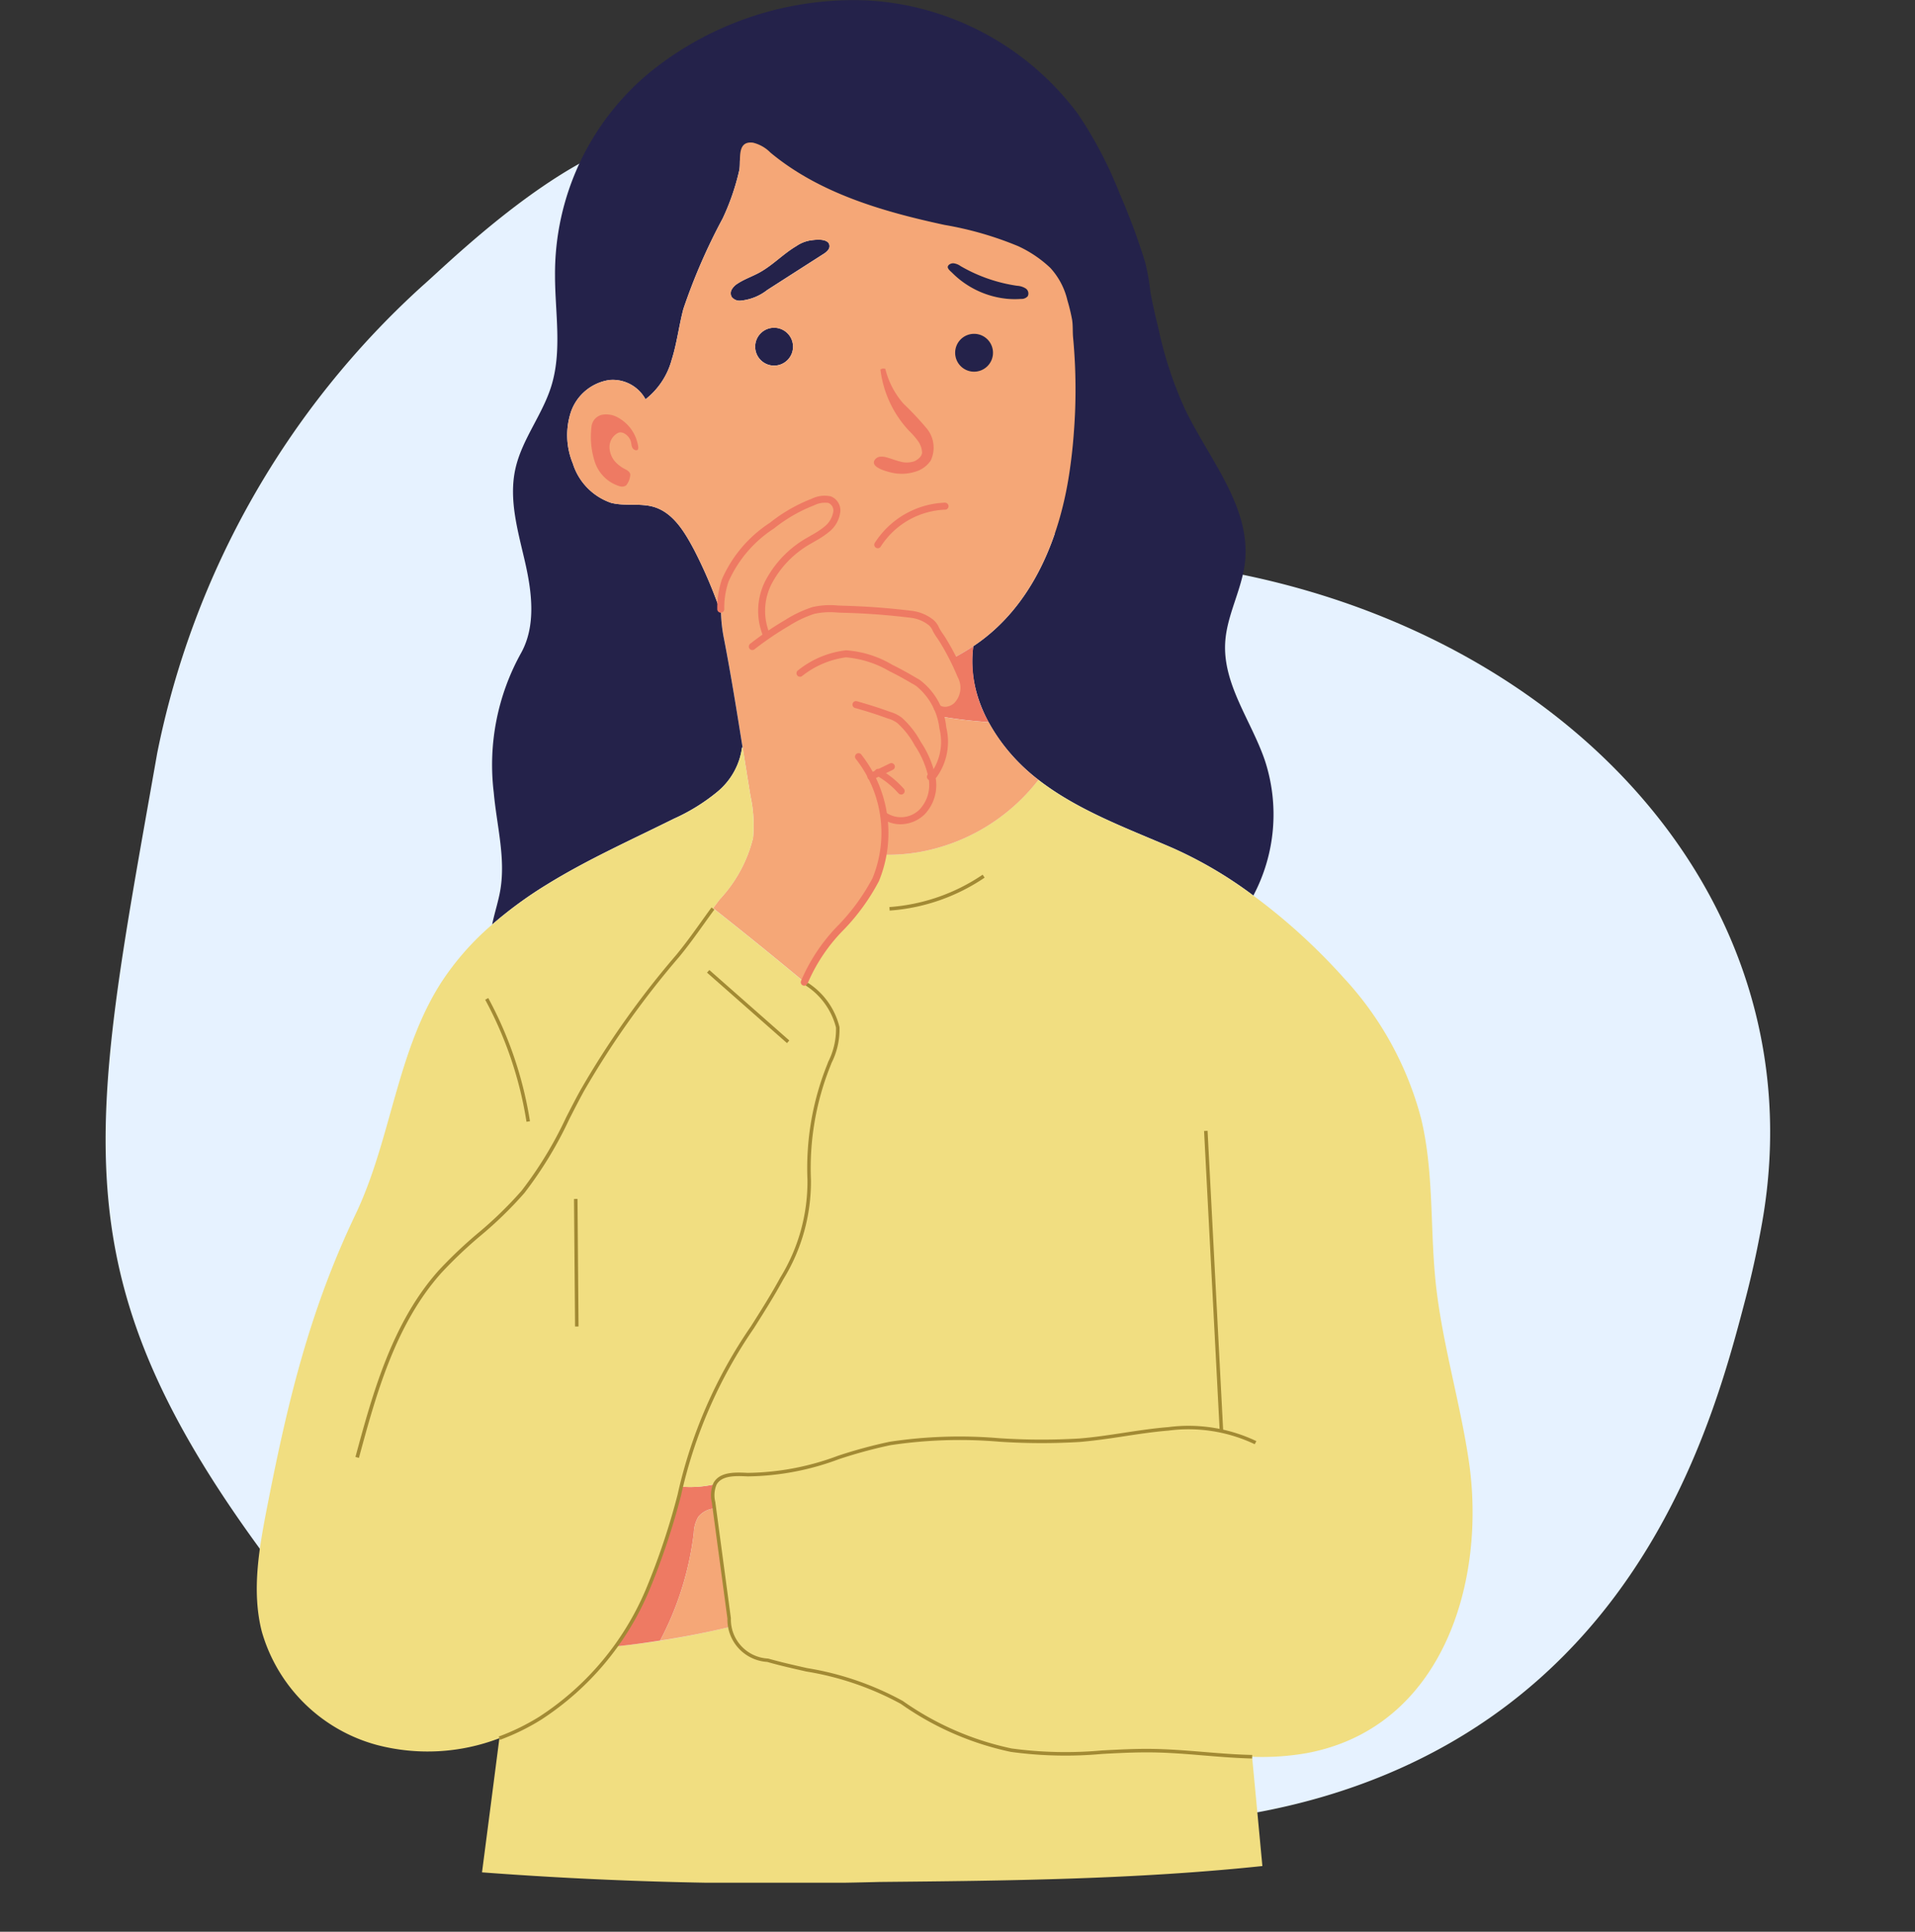 <svg xmlns="http://www.w3.org/2000/svg" xmlns:xlink="http://www.w3.org/1999/xlink" width="130.216" height="131.343" viewBox="0 0 130.216 131.343">
  <rect x="0" y="0" width="130.216" height="131.343" fill="#333333" stroke="none"/>
  <defs>
    <clipPath id="clip-path">
      <rect id="Rectángulo_1094" data-name="Rectángulo 1094" width="82.671" height="128.012" fill="none"/>
    </clipPath>
  </defs>
  <g id="Grupo_8372" data-name="Grupo 8372" transform="translate(-45.799 -5027.857)">
    <path id="Trazado_9447" data-name="Trazado 9447" d="M60.905,0C34.919.007,25.136-.625,8.25,17.484-1.843,29.548.166,50.8.157,66.411h0C.165,80.05,4.424,93.04,13.636,101.6c10.3,9.572,23.481,10.645,30.035,11.178q2.6.212,5.3.213H49c23.024-.007,38.515-21.558,37.155-47.182-3.715-15.158,17.7-18.828,22.8-36.594,1.362-6.628-11.044-15.318-13.12-17A58.331,58.331,0,0,0,61.436,0l-.513,0Z" transform="matrix(0.174, -0.985, 0.985, 0.174, 45.799, 5139.579)" fill="#e6f2ff"/>
    <g id="Grupo_5662" data-name="Grupo 5662" transform="translate(63.261 5027.857)">
      <g id="Grupo_2514" data-name="Grupo 2514" clip-path="url(#clip-path)">
        <path id="Trazado_6738" data-name="Trazado 6738" d="M232.473,152.012a1.287,1.287,0,1,1-1.287,1.287,1.287,1.287,0,0,1,1.287-1.287" transform="translate(-197.297 -129.729)" fill="#24224a"/>
        <path id="Trazado_6739" data-name="Trazado 6739" d="M156.81,763.4c.234,2.454.505,5.365.7,7.429-8.63.91-17.345,1-26.032,1.082a266.285,266.285,0,0,1-27.032-.653q.593-4.553,1.182-9.12a15.248,15.248,0,0,0,2.773-1.358,17.974,17.974,0,0,0,5.118-4.884,58,58,0,0,0,7.824-1.334,2.737,2.737,0,0,0,.424,1.11,3.705,3.705,0,0,0,2.116,1.167c2.821.81,6.652,1.249,9.111,2.864a19.794,19.794,0,0,0,7.438,3.25c3.121.548,6.323,0,9.492.029,2.3.024,4.6.367,6.89.415Z" transform="translate(-89.132 -643.952)" fill="#f1de81"/>
        <path id="Trazado_6740" data-name="Trazado 6740" d="M171.975,690.654a1.573,1.573,0,0,1,1.095-.562l-.058-.435a2.027,2.027,0,0,1,.091-1.215,7.5,7.5,0,0,1-2.259.167,52.706,52.706,0,0,1-2.325,7.024,21.929,21.929,0,0,1-2.182,3.836c1.017-.1,2.031-.241,3.041-.4a21,21,0,0,0,2.289-7.326,2.279,2.279,0,0,1,.31-1.092" transform="translate(-141.952 -587.525)" fill="#ee7a63"/>
        <path id="Trazado_6741" data-name="Trazado 6741" d="M191.777,707.169q-.5-3.735-1-7.47a1.572,1.572,0,0,0-1.095.562,2.279,2.279,0,0,0-.31,1.092,21.008,21.008,0,0,1-2.289,7.326c1.607-.248,3.2-.555,4.783-.938q-.05-.286-.086-.572" transform="translate(-159.656 -597.132)" fill="#f5a777"/>
        <path id="Trazado_6742" data-name="Trazado 6742" d="M223.257,252.968a7.838,7.838,0,0,1-.014,2.668,6.7,6.7,0,0,1-.529,1.692c-1.2,2.583-3.907,4.293-4.851,6.976q-3.074-2.559-6.214-5.032c.148-.2.3-.4.453-.6a9.4,9.4,0,0,0,2.263-4.165,9.264,9.264,0,0,0-.172-2.85c-.181-1.105-.357-2.216-.534-3.317-.4-2.478-.791-4.951-1.268-7.41a10.48,10.48,0,0,1-.2-1.725,5.936,5.936,0,0,1,.291-2.22,8.484,8.484,0,0,1,3.183-3.731,10.518,10.518,0,0,1,2.654-1.549,2,2,0,0,1,1.263-.21.794.794,0,0,1,.486.834,1.848,1.848,0,0,1-.686,1.177,7.945,7.945,0,0,1-1.172.758,6.975,6.975,0,0,0-2.8,2.883,4.268,4.268,0,0,0-.1,3.607c.448-.314.91-.61,1.382-.886a7.757,7.757,0,0,1,1.787-.843,6.847,6.847,0,0,1,2.049-.081q2.287.057,4.57.343a2.642,2.642,0,0,1,1.363.548,1.256,1.256,0,0,1,.348.486c.129.253.314.486.462.729.243.4.472.81.686,1.225q.293.586.543,1.186a1.7,1.7,0,0,1-.324,2.068,1.222,1.222,0,0,1-.629.281.926.926,0,0,1-.658-.172l-.014,0a7.628,7.628,0,0,1,.4,1.372,3.93,3.93,0,0,1-.6,3.188.253.253,0,0,1-.152.1.6.6,0,0,1,.019.09,2.68,2.68,0,0,1-.667,2.325,2.029,2.029,0,0,1-2.6.248Z" transform="translate(-180.624 -197.525)" fill="#f5a777"/>
        <path id="Trazado_6743" data-name="Trazado 6743" d="M146.327,53.018c-.057-.043-.11-.086-.167-.129-2.711-2.154-4.751-5.532-4.255-8.954l.024-.015c4.022-2.687,5.909-7.434,6.552-12.089.11-.786.2-1.572.253-2.363a37.859,37.859,0,0,0-.048-6.533c-.038-.415,0-.848-.076-1.249a12.637,12.637,0,0,0-.305-1.253,4.928,4.928,0,0,0-1.167-2.221,8.165,8.165,0,0,0-2.178-1.472,23.19,23.19,0,0,0-5.023-1.449c-4.217-.91-8.515-2.158-11.832-4.918a2.488,2.488,0,0,0-1.182-.672c-1.158-.148-.8,1.2-.934,1.873a15.966,15.966,0,0,1-1.129,3.278,40.1,40.1,0,0,0-2.673,6.152c-.305,1.148-.438,2.34-.8,3.474a5.088,5.088,0,0,1-1.773,2.669,2.538,2.538,0,0,0-2.468-1.31,3.277,3.277,0,0,0-2.606,2.173,5.042,5.042,0,0,0,.129,3.5,4.122,4.122,0,0,0,2.6,2.678c.953.248,2,0,2.935.286,1.32.41,2.092,1.735,2.735,2.95a31.706,31.706,0,0,1,1.806,4.26,10.465,10.465,0,0,0,.2,1.725c.477,2.459.872,4.932,1.268,7.41l-.033,0a4.735,4.735,0,0,1-1.663,3,12.984,12.984,0,0,1-2.973,1.844c-2.911,1.448-5.89,2.778-8.658,4.489a27.8,27.8,0,0,0-3.7,2.707c.162-.8.429-1.577.562-2.383.357-2.178-.257-4.384-.453-6.585a15.66,15.66,0,0,1,1.868-9.511c1.02-1.858.724-4.146.248-6.214s-1.106-4.2-.648-6.276c.438-2,1.83-3.665,2.44-5.623.753-2.411.257-5.008.257-7.534a17.755,17.755,0,0,1,6.523-13.876A22.026,22.026,0,0,1,134.82.035,20.124,20.124,0,0,1,137.03.3a19.228,19.228,0,0,1,11.994,7.457,27.919,27.919,0,0,1,2.835,5.418,44.292,44.292,0,0,1,1.739,4.689,15.015,15.015,0,0,1,.343,1.963c.152.868.362,1.73.567,2.588a26.329,26.329,0,0,0,1.787,5.4c1.644,3.421,4.508,6.657,4.079,10.431-.214,1.868-1.244,3.584-1.344,5.461-.157,2.83,1.773,5.3,2.692,7.977a11.766,11.766,0,0,1-.777,9.206,28.284,28.284,0,0,0-5.527-3.25c-3.131-1.353-6.4-2.54-9.092-4.622" transform="translate(-93.182 0)" fill="#24224a"/>
        <path id="Trazado_6744" data-name="Trazado 6744" d="M325.215,154.84a1.287,1.287,0,1,1-1.287,1.287,1.287,1.287,0,0,1,1.287-1.287" transform="translate(-276.444 -132.142)" fill="#24224a"/>
        <path id="Trazado_6745" data-name="Trazado 6745" d="M325.227,123.631a1.239,1.239,0,0,1,.577.176.411.411,0,0,1,.153.529.562.562,0,0,1-.457.186,5.587,5.587,0,0,1-1.41-.072,6.1,6.1,0,0,1-2.283-.9,5.965,5.965,0,0,1-.958-.772c-.1-.1-.343-.286-.333-.429.01-.167.248-.262.386-.253a1.042,1.042,0,0,1,.486.191,10.706,10.706,0,0,0,3.841,1.339" transform="translate(-273.531 -104.202)" fill="#24224a"/>
        <path id="Trazado_6746" data-name="Trazado 6746" d="M225.191,111.237c.348-.057,1.125-.172,1.348.191a.4.4,0,0,1-.038.429,1.218,1.218,0,0,1-.348.3q-1.9,1.215-3.8,2.435a3.461,3.461,0,0,1-1.83.729.673.673,0,0,1-.6-.267.523.523,0,0,1,.024-.514,1.151,1.151,0,0,1,.381-.377c.481-.319,1.039-.5,1.544-.786.882-.5,1.577-1.249,2.449-1.763a2.365,2.365,0,0,1,.863-.372" transform="translate(-187.643 -94.877)" fill="#24224a"/>
        <path id="Trazado_6747" data-name="Trazado 6747" d="M154.695,95.891a5.93,5.93,0,0,0-.291,2.221,31.738,31.738,0,0,0-1.806-4.26c-.643-1.215-1.415-2.54-2.735-2.95-.939-.291-1.982-.038-2.935-.286a4.122,4.122,0,0,1-2.6-2.678,5.041,5.041,0,0,1-.129-3.5,3.277,3.277,0,0,1,2.606-2.173,2.538,2.538,0,0,1,2.468,1.31,5.087,5.087,0,0,0,1.773-2.668c.362-1.134.5-2.325.8-3.474a40.086,40.086,0,0,1,2.673-6.152A15.967,15.967,0,0,0,155.648,68c.138-.672-.224-2.02.934-1.873a2.487,2.487,0,0,1,1.182.672c3.317,2.759,7.615,4.008,11.832,4.918a23.186,23.186,0,0,1,5.022,1.449,8.16,8.16,0,0,1,2.178,1.472,4.93,4.93,0,0,1,1.167,2.221,12.621,12.621,0,0,1,.305,1.253c.076.4.038.834.076,1.248a37.864,37.864,0,0,1,.048,6.533c-.057.791-.143,1.577-.253,2.363-.643,4.655-2.53,9.4-6.552,12.089l-.024.014c-.415.276-.853.538-1.3.777l-.091.043c-.214-.415-.443-.824-.686-1.225-.148-.243-.333-.477-.462-.729a1.254,1.254,0,0,0-.348-.486,2.641,2.641,0,0,0-1.363-.548q-2.28-.286-4.57-.343a6.848,6.848,0,0,0-2.049.081,7.755,7.755,0,0,0-1.787.843c-.472.276-.934.572-1.382.886a4.269,4.269,0,0,1,.1-3.607,6.976,6.976,0,0,1,2.8-2.883,7.948,7.948,0,0,0,1.172-.758,1.849,1.849,0,0,0,.686-1.177.793.793,0,0,0-.486-.834,1.994,1.994,0,0,0-1.263.21,10.527,10.527,0,0,0-2.654,1.549,8.483,8.483,0,0,0-3.183,3.731M175.265,76.56a.411.411,0,0,0-.152-.529,1.24,1.24,0,0,0-.577-.176,10.7,10.7,0,0,1-3.841-1.339,1.041,1.041,0,0,0-.486-.191c-.138-.01-.376.086-.386.253-.01.143.238.329.334.429a5.959,5.959,0,0,0,.958.772,6.1,6.1,0,0,0,2.283.9,5.592,5.592,0,0,0,1.41.071.561.561,0,0,0,.457-.186M172.9,80.41a1.287,1.287,0,1,0-1.287,1.287A1.287,1.287,0,0,0,172.9,80.41m-11.2-7a.4.4,0,0,0,.038-.429c-.224-.362-1-.248-1.348-.191a2.363,2.363,0,0,0-.863.372c-.872.515-1.568,1.268-2.449,1.763-.5.286-1.063.467-1.544.786a1.152,1.152,0,0,0-.381.376.523.523,0,0,0-.024.515.673.673,0,0,0,.6.267,3.462,3.462,0,0,0,1.83-.729q1.9-1.215,3.8-2.435a1.22,1.22,0,0,0,.348-.3M159.3,80a1.287,1.287,0,1,0-1.287,1.287A1.287,1.287,0,0,0,159.3,80" transform="translate(-122.84 -56.425)" fill="#f5a777"/>
        <path id="Trazado_6748" data-name="Trazado 6748" d="M33.035,346.7c.176,1.1.353,2.211.534,3.317a9.263,9.263,0,0,1,.172,2.849,9.4,9.4,0,0,1-2.263,4.165c-.152.2-.3.4-.453.6q3.145,2.473,6.214,5.032l.167.138a4.943,4.943,0,0,1,2.1,2.935,5.73,5.73,0,0,1-.639,2.635,18.78,18.78,0,0,0-1.306,7.724,12.768,12.768,0,0,1-1.868,6.714c-1.41,2.606-3.226,4.984-4.513,7.653a40.184,40.184,0,0,0-2.292,6.5,52.731,52.731,0,0,1-2.325,7.024,21.951,21.951,0,0,1-2.183,3.836,17.974,17.974,0,0,1-5.118,4.884,15.263,15.263,0,0,1-2.773,1.358,13.623,13.623,0,0,1-8.3.462A11.165,11.165,0,0,1,.337,406.8c-.715-2.816-.157-5.785.4-8.634,1.387-7.081,2.864-13.2,5.971-19.713,2.44-5.1,2.8-11.117,5.885-15.858A18.534,18.534,0,0,1,16,358.742a27.8,27.8,0,0,1,3.7-2.706c2.769-1.711,5.747-3.04,8.658-4.489a12.982,12.982,0,0,0,2.973-1.844,4.735,4.735,0,0,0,1.663-3Z" transform="translate(0 -295.875)" fill="#f1de81"/>
        <path id="Trazado_6749" data-name="Trazado 6749" d="M200.4,419.273q-.05-.286-.086-.572-.529-3.953-1.063-7.905a2.026,2.026,0,0,1,.091-1.215,7.494,7.494,0,0,1-2.259.167,40.2,40.2,0,0,1,2.292-6.5c1.287-2.669,3.1-5.046,4.513-7.653a12.768,12.768,0,0,0,1.868-6.714,18.778,18.778,0,0,1,1.306-7.724,5.731,5.731,0,0,0,.639-2.635,4.941,4.941,0,0,0-2.1-2.935l-.167-.138c.944-2.683,3.65-4.393,4.851-6.976a6.7,6.7,0,0,0,.529-1.692,12.442,12.442,0,0,0,2.34-.167,13.15,13.15,0,0,0,8.186-4.927c2.688,2.082,5.961,3.269,9.092,4.622a28.285,28.285,0,0,1,5.528,3.25,40.861,40.861,0,0,1,6.133,5.58,22.4,22.4,0,0,1,5.28,9.606c.863,3.6.6,7.367.977,11.055.424,4.1,1.644,8.072,2.254,12.151,1.229,8.191-1.744,18.183-11.017,19.913a17.628,17.628,0,0,1-3.712.248c-2.287-.048-4.594-.391-6.89-.415-3.169-.033-6.371.519-9.492-.029a19.8,19.8,0,0,1-7.438-3.25c-2.459-1.615-6.29-2.054-9.111-2.864a3.7,3.7,0,0,1-2.116-1.167,2.736,2.736,0,0,1-.424-1.11" transform="translate(-168.196 -308.664)" fill="#f1de81"/>
        <path id="Trazado_6750" data-name="Trazado 6750" d="M317.982,299.723c-.415.276-.853.538-1.3.777l-.091.043q.293.586.543,1.186a1.7,1.7,0,0,1-.324,2.068,1.223,1.223,0,0,1-.629.281.926.926,0,0,1-.657-.172l-.014,0c.078.193.142.391.2.587a32.058,32.058,0,0,0,3.317.393,8.35,8.35,0,0,1-1.044-5.169" transform="translate(-269.259 -255.787)" fill="#ee7a63"/>
        <path id="Trazado_6751" data-name="Trazado 6751" d="M301.1,336.481a12.517,12.517,0,0,1-3.211-3.785,31.984,31.984,0,0,1-3.317-.393c.081.269.15.535.2.785a3.93,3.93,0,0,1-.6,3.188.253.253,0,0,1-.152.1.622.622,0,0,1,.019.091,2.68,2.68,0,0,1-.667,2.325,2.029,2.029,0,0,1-2.6.248h-.014a7.842,7.842,0,0,1-.014,2.668,12.442,12.442,0,0,0,2.34-.167,13.151,13.151,0,0,0,8.186-4.927c-.057-.043-.11-.086-.167-.129" transform="translate(-248.12 -283.592)" fill="#f5a777"/>
        <path id="Trazado_6752" data-name="Trazado 6752" d="M156.892,192.419a1.616,1.616,0,0,0-1.091-.222.918.918,0,0,0-.746.756,5.5,5.5,0,0,0,.194,2.379,2.567,2.567,0,0,0,1.688,1.724.547.547,0,0,0,.456-.04,1.236,1.236,0,0,0,.283-.658c.045-.229-.154-.361-.33-.449a2.312,2.312,0,0,1-.575-.4,1.537,1.537,0,0,1-.5-1.147,1.08,1.08,0,0,1,.594-.933c.359-.139.772.265.857.59.029.111.035.227.07.337a.354.354,0,0,0,.219.247c.317.088.2-.309.169-.461a2.7,2.7,0,0,0-1.289-1.724" transform="translate(-132.288 -164.002)" fill="#ee7a63"/>
        <path id="Trazado_6753" data-name="Trazado 6753" d="M45.986,458.333l-.23-.062c1.16-4.275,2.474-9.121,5.664-12.686a30.356,30.356,0,0,1,2.667-2.532,26.483,26.483,0,0,0,2.967-2.885,26.491,26.491,0,0,0,3.025-4.979c.321-.627.652-1.276,1-1.9a60.179,60.179,0,0,1,6.5-9.165c.6-.729,1.147-1.489,1.673-2.223.237-.33.473-.661.716-.99l.192.142c-.242.328-.478.657-.714.987-.529.739-1.075,1.5-1.683,2.236a59.961,59.961,0,0,0-6.473,9.128c-.342.624-.673,1.271-.993,1.9a26.657,26.657,0,0,1-3.054,5.023,26.633,26.633,0,0,1-2.993,2.911,30.177,30.177,0,0,0-2.646,2.512c-3.153,3.523-4.459,8.339-5.612,12.589" transform="translate(-39.049 -359.208)" fill="#a28a34"/>
        <path id="Trazado_6754" data-name="Trazado 6754" d="M216.973,239.586a.238.238,0,0,1-.216-.138,4.512,4.512,0,0,1,.109-3.786,7.212,7.212,0,0,1,2.895-2.985l.269-.157a5.743,5.743,0,0,0,.872-.577,1.633,1.633,0,0,0,.6-1.019.557.557,0,0,0-.331-.59,1.641,1.641,0,0,0-.989.17l-.109.041a10.378,10.378,0,0,0-2.594,1.517,8.346,8.346,0,0,0-3.1,3.618,5.565,5.565,0,0,0-.29,1.875.238.238,0,0,1-.238.239h0a.238.238,0,0,1-.238-.238,6.03,6.03,0,0,1,.317-2.033,8.761,8.761,0,0,1,3.263-3.842,10.826,10.826,0,0,1,2.716-1.584l.106-.039a1.984,1.984,0,0,1,1.321-.171,1.023,1.023,0,0,1,.64,1.079,2.053,2.053,0,0,1-.767,1.339,6.147,6.147,0,0,1-.943.627l-.263.154a6.741,6.741,0,0,0-2.709,2.78,4.031,4.031,0,0,0-.108,3.382.238.238,0,0,1-.116.316.236.236,0,0,1-.1.022" transform="translate(-182.302 -196.137)" fill="#ee7a63"/>
        <path id="Trazado_6755" data-name="Trazado 6755" d="M241.588,288.111a1.135,1.135,0,0,1-.691-.226.238.238,0,1,1,.291-.378.667.667,0,0,0,.487.122.994.994,0,0,0,.506-.228,1.49,1.49,0,0,0,.255-1.789,17.083,17.083,0,0,0-1.213-2.381c-.054-.089-.115-.177-.175-.265a4.219,4.219,0,0,1-.3-.482,1.021,1.021,0,0,0-.285-.405,2.423,2.423,0,0,0-1.243-.5c-1.5-.185-3.032-.3-4.546-.338-.137,0-.274-.01-.413-.016a5.062,5.062,0,0,0-1.566.088,7.587,7.587,0,0,0-1.729.819,21.482,21.482,0,0,0-2.346,1.593.238.238,0,1,1-.293-.376,21.923,21.923,0,0,1,2.4-1.629,7.968,7.968,0,0,1,1.842-.867,5.387,5.387,0,0,1,1.716-.106c.135.006.269.012.4.016,1.529.04,3.074.155,4.592.342a2.9,2.9,0,0,1,1.486.6,1.4,1.4,0,0,1,.4.534,3.8,3.8,0,0,0,.28.453c.065.095.129.189.188.286a17.533,17.533,0,0,1,1.247,2.448,1.906,1.906,0,0,1-.393,2.34,1.467,1.467,0,0,1-.752.333,1.214,1.214,0,0,1-.142.008" transform="translate(-194.779 -239.577)" fill="#ee7a63"/>
        <path id="Trazado_6756" data-name="Trazado 6756" d="M259.482,310.5a.238.238,0,0,1-.089-.459c.03-.012.058-.022.085-.031.055-.018.056-.02.062-.027a3.66,3.66,0,0,0,.553-3,4.358,4.358,0,0,0-1.6-2.914l-.16-.093c-.48-.278-.976-.566-1.481-.816l-.164-.081a6.948,6.948,0,0,0-2.952-.94,6.073,6.073,0,0,0-2.987,1.276.238.238,0,1,1-.271-.392,6.361,6.361,0,0,1,3.252-1.361h.05a7.119,7.119,0,0,1,3.12.99l.163.081c.519.257,1.022.549,1.509.832l.16.092a4.556,4.556,0,0,1,1.824,3.232,4.132,4.132,0,0,1-.646,3.386.545.545,0,0,1-.284.183l-.058.021a.243.243,0,0,1-.089.017" transform="translate(-213.676 -257.444)" fill="#ee7a63"/>
        <path id="Trazado_6757" data-name="Trazado 6757" d="M279.586,333.581a2.113,2.113,0,0,1-1.262-.41.238.238,0,1,1,.283-.383,1.79,1.79,0,0,0,2.294-.228,2.438,2.438,0,0,0,.595-2.116,6.167,6.167,0,0,0-.934-2.214,5.657,5.657,0,0,0-1.181-1.523,1.919,1.919,0,0,0-.641-.313l-.152-.054c-.687-.248-1.391-.472-2.09-.664a.238.238,0,0,1,.126-.46c.712.2,1.427.423,2.127.676l.146.052a2.359,2.359,0,0,1,.792.4,6.114,6.114,0,0,1,1.279,1.638,6.6,6.6,0,0,1,1,2.39,2.878,2.878,0,0,1-.736,2.532,2.388,2.388,0,0,1-1.645.677" transform="translate(-235.818 -277.537)" fill="#ee7a63"/>
        <path id="Trazado_6758" data-name="Trazado 6758" d="M252.6,365.162a.238.238,0,0,1-.225-.317,12.23,12.23,0,0,1,2.581-3.839,14.013,14.013,0,0,0,2.286-3.161,8.137,8.137,0,0,0-1.144-8.11.238.238,0,0,1,.379-.289,8.623,8.623,0,0,1,1.2,8.6,14.364,14.364,0,0,1-2.359,3.274,11.7,11.7,0,0,0-2.49,3.683.239.239,0,0,1-.225.159" transform="translate(-215.372 -298.141)" fill="#ee7a63"/>
        <path id="Trazado_6759" data-name="Trazado 6759" d="M112.315,507.342l-.082-.223a15.2,15.2,0,0,0,2.749-1.344,19.219,19.219,0,0,0,7.255-8.667,48.2,48.2,0,0,0,2.155-6.432,32.615,32.615,0,0,1,4.988-11.448c.679-1.072,1.381-2.18,1.994-3.311a12.441,12.441,0,0,0,1.85-6.649,18.9,18.9,0,0,1,1.316-7.776l.1-.26a4.912,4.912,0,0,0,.526-2.319,4.811,4.811,0,0,0-2.058-2.857l.153-.183a5,5,0,0,1,2.143,3.013,5.088,5.088,0,0,1-.542,2.435l-.1.258a18.66,18.66,0,0,0-1.3,7.677,12.657,12.657,0,0,1-1.878,6.774c-.616,1.139-1.321,2.25-2,3.325a32.386,32.386,0,0,0-4.96,11.386,48.366,48.366,0,0,1-2.166,6.464,19.452,19.452,0,0,1-7.347,8.773,15.384,15.384,0,0,1-2.792,1.366" transform="translate(-95.781 -389.047)" fill="#a28a34"/>
        <rect id="Rectángulo_1091" data-name="Rectángulo 1091" width="0.238" height="7.25" transform="matrix(0.661, -0.75, 0.75, 0.661, 30.614, 66.132)" fill="#a28a34"/>
        <rect id="Rectángulo_1092" data-name="Rectángulo 1092" width="0.238" height="8.672" transform="translate(21.569 81.521) rotate(-0.469)" fill="#a28a34"/>
        <path id="Trazado_6760" data-name="Trazado 6760" d="M108.747,471.337a25.84,25.84,0,0,0-2.809-8.3l.209-.114a26.085,26.085,0,0,1,2.836,8.378Z" transform="translate(-90.409 -395.064)" fill="#a28a34"/>
        <path id="Trazado_6761" data-name="Trazado 6761" d="M283.44,355.1a.238.238,0,0,1-.1-.452l1.391-.678a.238.238,0,0,1,.209.428l-1.391.679a.239.239,0,0,1-.1.024" transform="translate(-241.687 -302.06)" fill="#ee7a63"/>
        <path id="Trazado_6762" data-name="Trazado 6762" d="M288.364,358.358a.238.238,0,0,1-.178-.08,5.917,5.917,0,0,0-1.508-1.22.238.238,0,1,1,.235-.414,6.4,6.4,0,0,1,1.629,1.317.238.238,0,0,1-.178.4" transform="translate(-244.552 -304.337)" fill="#ee7a63"/>
        <path id="Trazado_6763" data-name="Trazado 6763" d="M247.515,684.156c-1.087-.026-2.2-.117-3.268-.205-1.188-.1-2.417-.2-3.621-.211-1.1-.011-2.224.047-3.311.106a27.421,27.421,0,0,1-6.2-.139,20.213,20.213,0,0,1-7.486-3.267,20.169,20.169,0,0,0-6.431-2.2c-.941-.213-1.829-.414-2.648-.65a2.886,2.886,0,0,1-2.71-2.946l-1.061-7.906a2.122,2.122,0,0,1,.116-1.324c.434-.769,1.479-.72,2.319-.68a17.976,17.976,0,0,0,6.132-1.158,32.577,32.577,0,0,1,3.524-.957,31.808,31.808,0,0,1,7.441-.243,43.6,43.6,0,0,0,5.47.02c1-.081,2.016-.235,3-.385s2.017-.307,3.036-.388a10.717,10.717,0,0,1,5.99.953l-.112.21a10.478,10.478,0,0,0-5.86-.926c-1.01.081-2.032.236-3.019.387s-2,.3-3.012.386a43.534,43.534,0,0,1-5.5-.019,31.66,31.66,0,0,0-7.386.239,32.5,32.5,0,0,0-3.5.951,18.168,18.168,0,0,1-6.195,1.17c-.794-.037-1.758-.083-2.12.558a1.873,1.873,0,0,0-.088,1.175l1.061,7.906a2.663,2.663,0,0,0,2.54,2.748c.812.234,1.7.434,2.635.646a20.327,20.327,0,0,1,6.51,2.233,20,20,0,0,0,7.4,3.232,27.252,27.252,0,0,0,6.145.135c1.091-.058,2.215-.118,3.327-.106,1.212.013,2.445.114,3.638.212,1.069.088,2.174.178,3.254.2Z" transform="translate(-179.839 -564.59)" fill="#a28a34"/>
        <rect id="Rectángulo_1093" data-name="Rectángulo 1093" width="0.239" height="20.486" transform="matrix(0.999, -0.052, 0.052, 0.999, 64.412, 76.899)" fill="#a28a34"/>
        <path id="Trazado_6764" data-name="Trazado 6764" d="M293.467,408.155l-.017-.237a12.931,12.931,0,0,0,6.34-2.2l.134.2a13.165,13.165,0,0,1-6.457,2.24" transform="translate(-250.434 -346.245)" fill="#a28a34"/>
        <path id="Trazado_6765" data-name="Trazado 6765" d="M286.286,177.461c.162.291.806.461,1.043.525a3.07,3.07,0,0,0,1.691-.02,1.913,1.913,0,0,0,1.088-.761,2.048,2.048,0,0,0-.255-2.18,20.756,20.756,0,0,0-1.589-1.695,5.644,5.644,0,0,1-1.237-2.367.37.37,0,0,0-.333.04,7.4,7.4,0,0,0,1.942,4.164,5.728,5.728,0,0,1,.606.688,1.489,1.489,0,0,1,.285.8c-.019.276-.326.513-.563.6a1.622,1.622,0,0,1-.921.009c-.3-.073-.593-.191-.893-.275a1.183,1.183,0,0,0-.484-.054.5.5,0,0,0-.389.264.275.275,0,0,0,.009.259" transform="translate(-244.289 -145.88)" fill="#ee7a63"/>
        <path id="Trazado_6766" data-name="Trazado 6766" d="M286.648,236.249a.238.238,0,0,1-.2-.364,5.936,5.936,0,0,1,4.772-2.735.251.251,0,0,1,.244.232.239.239,0,0,1-.232.245,5.446,5.446,0,0,0-4.38,2.51.239.239,0,0,1-.2.113" transform="translate(-244.426 -198.973)" fill="#ee7a63"/>
      </g>
    </g>
  </g>
</svg>
